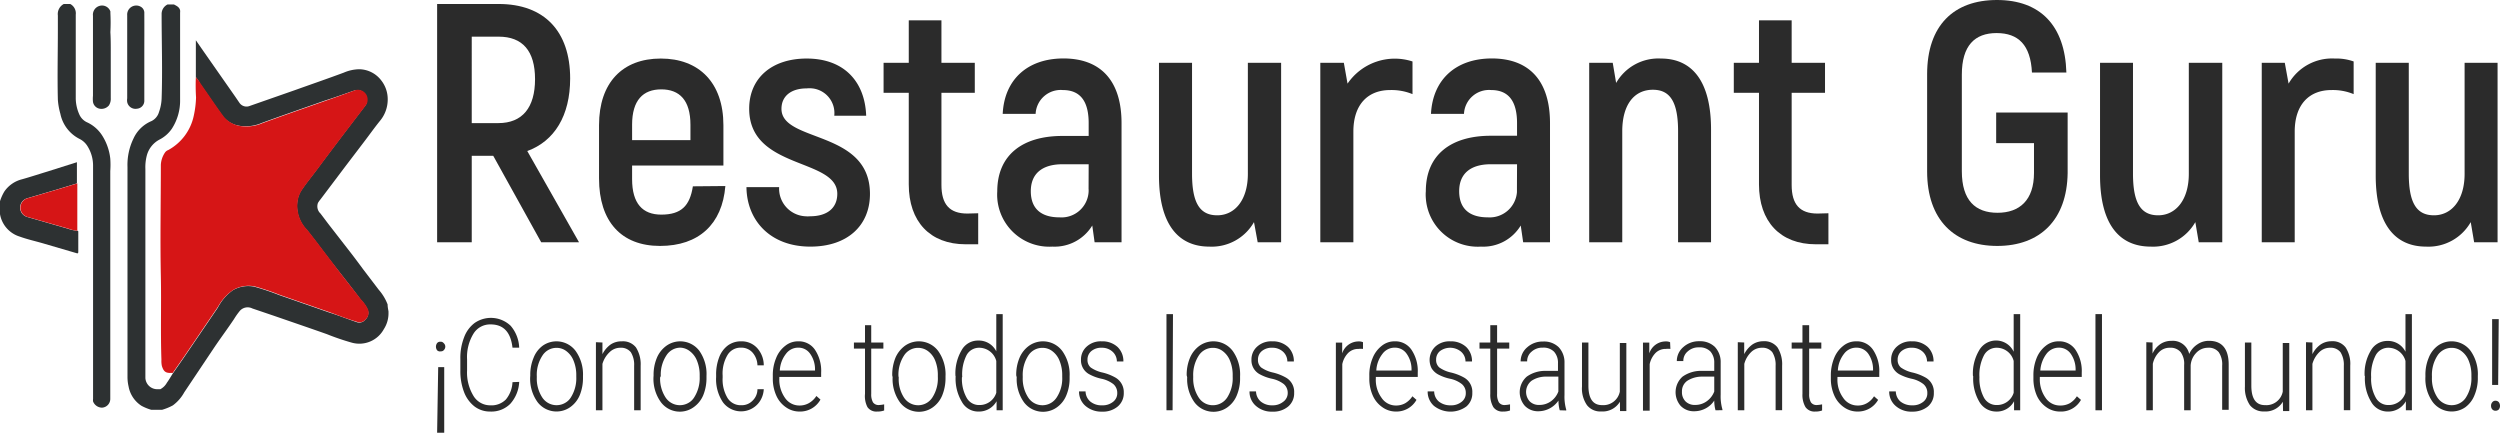 <svg xmlns="http://www.w3.org/2000/svg" viewBox="0 0 257.08 44.5"><title>espanol_black</title><path d="M50.77,16H48.56v8.89H45V.39h6.33c4.69,0,7.35,2.8,7.35,7.66,0,3.82-1.61,6.44-4.41,7.46l5.32,9.38H55.7Zm-2.21-3.36h2.73c2.49,0,3.78-1.61,3.78-4.52s-1.29-4.37-3.74-4.37H48.56Z" transform="translate(-0.05 0.02)" style="fill:#2b2b2b"></path><path d="M74.64,19.11c-.32,3.92-2.73,6.16-6.72,6.16s-6.27-2.52-6.27-6.93V12.85C61.65,8.47,64.07,6,68,6s6.44,2.48,6.44,6.86V17H65.05v1.4c0,2.51,1.08,3.65,3,3.65,2.06,0,2.94-.91,3.25-2.91Zm-9.59-6.3v1.58h6V12.81c0-2.52-1.12-3.64-3-3.64S65.05,10.29,65.05,12.81Z" transform="translate(-0.05 0.02)" style="fill:#2b2b2b"></path><path d="M76.81,19.22h3.36a2.85,2.85,0,0,0,2.7,3,2.57,2.57,0,0,0,.48,0c1.79,0,2.8-.87,2.8-2.31,0-3.71-9.06-2.45-9.06-8.75C77.09,8,79.43,6,83,6c3.92,0,6,2.45,6.12,5.88H85.84a2.55,2.55,0,0,0-2.26-2.81,2.81,2.81,0,0,0-.58,0c-1.61,0-2.59.8-2.59,2.1,0,3.5,9.1,2.13,9.1,8.75,0,3.25-2.31,5.42-6.13,5.42C79.22,25.34,76.84,22.61,76.81,19.22Z" transform="translate(-0.05 0.02)" style="fill:#2b2b2b"></path><path d="M100.64,21.91V25.1H99.35c-3.68,0-5.85-2.35-5.85-6.16V9.52H90.91V6.44H93.5V2.07h3.36V6.44h3.43V9.52H96.86V19c0,2,.84,2.94,2.66,2.94Z" transform="translate(-0.05 0.02)" style="fill:#2b2b2b"></path><path d="M115.38,12.64V24.89h-2.77l-.24-1.72a4.54,4.54,0,0,1-4.1,2.17,5.36,5.36,0,0,1-5.67-5,5,5,0,0,1,0-.67c0-3.78,2.63-5.71,6.69-5.71H112V12.64c0-2.17-.8-3.4-2.66-3.4a2.58,2.58,0,0,0-2.79,2.37.22.22,0,0,0,0,.08h-3.39c.17-3.53,2.55-5.7,6.26-5.7C113.35,6,115.38,8.4,115.38,12.64ZM112,16.87h-2.69c-2.07,0-3.26.95-3.26,2.77s1.09,2.69,2.94,2.69a2.79,2.79,0,0,0,3-2.57,2.29,2.29,0,0,0,0-.37Z" transform="translate(-0.05 0.02)" style="fill:#2b2b2b"></path><path d="M131.79,6.44V24.89h-2.41L129,22.82a5,5,0,0,1-4.59,2.52c-3.18,0-5.18-2.27-5.18-7.31V6.44h3.4V17.85c0,3,.8,4.27,2.59,4.27s3.15-1.54,3.15-4.27V6.44Z" transform="translate(-0.05 0.02)" style="fill:#2b2b2b"></path><path d="M145.3,6.3V9.66a5.66,5.66,0,0,0-2.3-.42c-2.31,0-3.78,1.51-3.78,4.27V24.89h-3.4V6.44h2.42l.38,2.14A5.88,5.88,0,0,1,145.3,6.3Z" transform="translate(-0.05 0.02)" style="fill:#2b2b2b"></path><path d="M159.44,12.64V24.89h-2.76l-.25-1.72a4.5,4.5,0,0,1-4.09,2.17,5.35,5.35,0,0,1-5.67-5,4,4,0,0,1,0-.69c0-3.78,2.62-5.71,6.68-5.71h2.7V12.64c0-2.17-.81-3.4-2.66-3.4a2.58,2.58,0,0,0-2.79,2.35.34.34,0,0,0,0,.1h-3.4c.18-3.53,2.56-5.7,6.27-5.7C157.41,6,159.44,8.4,159.44,12.64Zm-3.39,4.23h-2.7c-2.06,0-3.25.95-3.25,2.77s1.08,2.69,2.94,2.69a2.81,2.81,0,0,0,3-2.59c0-.12,0-.23,0-.35Z" transform="translate(-0.05 0.02)" style="fill:#2b2b2b"></path><path d="M176,13.3V24.89h-3.39V13.48c0-3-.81-4.27-2.59-4.27-1.93,0-3.15,1.54-3.15,4.27V24.89h-3.4V6.44h2.42l.35,2.07A5,5,0,0,1,170.85,6C174,6,176,8.26,176,13.3Z" transform="translate(-0.05 0.02)" style="fill:#2b2b2b"></path><path d="M188.07,21.91V25.1h-1.29c-3.68,0-5.85-2.35-5.85-6.16V9.52h-2.59V6.44h2.59V2.07h3.36V6.44h3.43V9.52h-3.43V19c0,2,.84,2.94,2.66,2.94Z" transform="translate(-0.05 0.02)" style="fill:#2b2b2b"></path><path d="M198.22,17.61v-10c0-5,2.73-7.63,7.18-7.63s7,2.63,7.14,7.46H209c-.14-2.84-1.4-4.06-3.64-4.06s-3.57,1.29-3.57,4.27v9.94c0,3,1.4,4.27,3.67,4.27s3.75-1.3,3.75-4.1V14.7h-3.89V11.55h7.35v6.23c-.07,4.8-2.83,7.49-7.24,7.49S198.22,22.58,198.22,17.61Z" transform="translate(-0.05 0.02)" style="fill:#2b2b2b"></path><path d="M228.57,6.44V24.89h-2.42l-.35-2.07a5,5,0,0,1-4.58,2.52C218,25.34,216,23.07,216,18V6.44h3.39V17.85c0,3,.81,4.27,2.59,4.27s3.15-1.54,3.15-4.27V6.44Z" transform="translate(-0.05 0.02)" style="fill:#2b2b2b"></path><path d="M242.08,6.3V9.66a5.56,5.56,0,0,0-2.28-.42c-2.31,0-3.78,1.51-3.78,4.27V24.89h-3.39V6.44H235l.39,2.14A5.15,5.15,0,0,1,240.15,6,5.27,5.27,0,0,1,242.08,6.3Z" transform="translate(-0.05 0.02)" style="fill:#2b2b2b"></path><path d="M256.88,6.44V24.89h-2.41l-.35-2.07a5,5,0,0,1-4.59,2.52c-3.18,0-5.18-2.27-5.18-7.31V6.44h3.4V17.85c0,3,.8,4.27,2.59,4.27s3.15-1.54,3.15-4.27V6.44Z" transform="translate(-0.05 0.02)" style="fill:#2b2b2b"></path><path d="M45.84,35.59a.5.5,0,0,1-.13.37.39.39,0,0,1-.33.15A.41.41,0,0,1,45,36a.63.63,0,0,1,0-.74.41.41,0,0,1,.34-.14.38.38,0,0,1,.33.14A.49.49,0,0,1,45.84,35.59Zm-.73,2.14h.62v6.75H45Z" transform="translate(-0.05 0.02)" style="fill:#2b2b2b"></path><path d="M53.44,39.25a3.62,3.62,0,0,1-.92,2.26,2.75,2.75,0,0,1-2.07.79,2.62,2.62,0,0,1-1.6-.52,3.39,3.39,0,0,1-1.08-1.48,6,6,0,0,1-.38-2.19V36.9a5.8,5.8,0,0,1,.38-2.22,3.24,3.24,0,0,1,1.09-1.49,2.94,2.94,0,0,1,3.7.29,3.65,3.65,0,0,1,.88,2.25h-.69c-.18-1.6-.93-2.39-2.25-2.39a2,2,0,0,0-1.76.95,4.61,4.61,0,0,0-.66,2.64v1.14a4.61,4.61,0,0,0,.64,2.59,2,2,0,0,0,1.73,1,2.08,2.08,0,0,0,1.62-.6,3,3,0,0,0,.68-1.78Z" transform="translate(-0.05 0.02)" style="fill:#2b2b2b"></path><path d="M54.58,38.58a4.48,4.48,0,0,1,.34-1.81,2.8,2.8,0,0,1,.95-1.25,2.46,2.46,0,0,1,3.36.53A4.14,4.14,0,0,1,60,38.64v.16a4.68,4.68,0,0,1-.33,1.81,2.85,2.85,0,0,1-1,1.25,2.45,2.45,0,0,1-3.35-.54,4.09,4.09,0,0,1-.75-2.58Zm.67.22a3.55,3.55,0,0,0,.56,2.05,1.76,1.76,0,0,0,2.42.52,1.61,1.61,0,0,0,.52-.52,3.67,3.67,0,0,0,.56-2.12v-.15a3.85,3.85,0,0,0-.26-1.46,2.24,2.24,0,0,0-.72-1,1.63,1.63,0,0,0-1.06-.37,1.71,1.71,0,0,0-1.45.81,3.58,3.58,0,0,0-.57,2.11Z" transform="translate(-0.05 0.02)" style="fill:#2b2b2b"></path><path d="M62,35.2v1.2a2.74,2.74,0,0,1,.85-1A2,2,0,0,1,64,35.08a1.69,1.69,0,0,1,1.45.63,3.24,3.24,0,0,1,.48,1.89v4.57h-.67V37.59a2.42,2.42,0,0,0-.34-1.39,1.28,1.28,0,0,0-1.08-.46,1.56,1.56,0,0,0-1.1.45A2.67,2.67,0,0,0,62,37.4v4.77h-.67v-7Z" transform="translate(-0.05 0.02)" style="fill:#2b2b2b"></path><path d="M67.26,38.58a4.48,4.48,0,0,1,.34-1.81,2.92,2.92,0,0,1,1-1.25,2.46,2.46,0,0,1,3.36.53,4.13,4.13,0,0,1,.74,2.59v.16a4.68,4.68,0,0,1-.33,1.81,2.85,2.85,0,0,1-1,1.25A2.43,2.43,0,0,1,68,41.32a4.09,4.09,0,0,1-.75-2.58Zm.67.22a3.55,3.55,0,0,0,.56,2.05,1.76,1.76,0,0,0,2.42.52,1.61,1.61,0,0,0,.52-.52A3.68,3.68,0,0,0,72,38.73v-.15a3.85,3.85,0,0,0-.26-1.46,2.24,2.24,0,0,0-.72-1,1.68,1.68,0,0,0-1-.39,1.71,1.71,0,0,0-1.45.81A3.58,3.58,0,0,0,68,38.65Z" transform="translate(-0.05 0.02)" style="fill:#2b2b2b"></path><path d="M76.26,41.65a1.55,1.55,0,0,0,1.17-.46A1.63,1.63,0,0,0,77.94,40h.65a2.49,2.49,0,0,1-.35,1.16,2.32,2.32,0,0,1-3.18.79,2.24,2.24,0,0,1-.68-.62,4.25,4.25,0,0,1-.69-2.57v-.23a4.84,4.84,0,0,1,.31-1.8,2.71,2.71,0,0,1,.89-1.22,2.25,2.25,0,0,1,1.37-.43,2.15,2.15,0,0,1,1.64.68,2.64,2.64,0,0,1,.69,1.79h-.65a2.07,2.07,0,0,0-.51-1.32,1.54,1.54,0,0,0-1.17-.5,1.56,1.56,0,0,0-1.4.76,3.71,3.71,0,0,0-.5,2.11v.22a3.69,3.69,0,0,0,.5,2.08A1.59,1.59,0,0,0,76.26,41.65Z" transform="translate(-0.05 0.02)" style="fill:#2b2b2b"></path><path d="M82.26,42.3a2.39,2.39,0,0,1-1.39-.44,2.84,2.84,0,0,1-1-1.22,4.21,4.21,0,0,1-.35-1.75v-.28a4.48,4.48,0,0,1,.34-1.81,2.93,2.93,0,0,1,.94-1.26,2.07,2.07,0,0,1,1.31-.46,2,2,0,0,1,1.74.86,3.9,3.9,0,0,1,.64,2.37v.43h-4.3v.15a3.24,3.24,0,0,0,.58,2,1.78,1.78,0,0,0,1.49.79,1.92,1.92,0,0,0,.94-.23,2.22,2.22,0,0,0,.8-.75l.42.37A2.39,2.39,0,0,1,82.26,42.3Zm-.12-6.57a1.55,1.55,0,0,0-1.27.64,3,3,0,0,0-.63,1.71h3.62V38a2.74,2.74,0,0,0-.5-1.64A1.45,1.45,0,0,0,82.14,35.73Z" transform="translate(-0.05 0.02)" style="fill:#2b2b2b"></path><path d="M89.64,33.42V35.2h1.25v.63H89.64v4.65a1.65,1.65,0,0,0,.18.87.69.69,0,0,0,.61.28,3.33,3.33,0,0,0,.54-.07v.63a2,2,0,0,1-.72.11,1.1,1.1,0,0,1-1-.46A2.46,2.46,0,0,1,89,40.48V35.83H87.86V35.2H89V33.42Z" transform="translate(-0.05 0.02)" style="fill:#2b2b2b"></path><path d="M91.8,38.58a4.68,4.68,0,0,1,.33-1.81,3,3,0,0,1,1-1.25,2.48,2.48,0,0,1,3.4.56,4.14,4.14,0,0,1,.75,2.59v.16a4.69,4.69,0,0,1-.34,1.81,2.8,2.8,0,0,1-1,1.25,2.45,2.45,0,0,1-3.35-.54,4.09,4.09,0,0,1-.75-2.58Zm.67.22A3.45,3.45,0,0,0,93,40.85a1.74,1.74,0,0,0,2.4.53,1.79,1.79,0,0,0,.53-.53,3.6,3.6,0,0,0,.56-2.12v-.15a4,4,0,0,0-.25-1.46,2.24,2.24,0,0,0-.72-1,1.69,1.69,0,0,0-1.06-.37,1.71,1.71,0,0,0-1.46.81,3.59,3.59,0,0,0-.56,2.11Z" transform="translate(-0.05 0.02)" style="fill:#2b2b2b"></path><path d="M98.3,38.62A4.7,4.7,0,0,1,98.93,36a1.91,1.91,0,0,1,1.7-1,2,2,0,0,1,1.87,1.11V32.28h.66v9.89h-.63v-.93a2.07,2.07,0,0,1-1.89,1.06,1.9,1.9,0,0,1-1.68-1,4.62,4.62,0,0,1-.64-2.62Zm.67.14a3.93,3.93,0,0,0,.47,2.1,1.44,1.44,0,0,0,1.3.77,1.79,1.79,0,0,0,1.76-1.26V37.1a1.82,1.82,0,0,0-1.75-1.36,1.46,1.46,0,0,0-1.31.77A4.37,4.37,0,0,0,99,38.76Z" transform="translate(-0.05 0.02)" style="fill:#2b2b2b"></path><path d="M104.55,38.58a4.48,4.48,0,0,1,.34-1.81,2.92,2.92,0,0,1,1-1.25,2.48,2.48,0,0,1,3.4.56,4.14,4.14,0,0,1,.75,2.59v.16a4.48,4.48,0,0,1-.34,1.81,2.8,2.8,0,0,1-1,1.25,2.45,2.45,0,0,1-3.35-.54,4.09,4.09,0,0,1-.75-2.58Zm.67.22a3.55,3.55,0,0,0,.56,2.05,1.74,1.74,0,0,0,2.4.53,1.79,1.79,0,0,0,.53-.53,3.54,3.54,0,0,0,.57-2.12v-.15a3.85,3.85,0,0,0-.26-1.46,2.24,2.24,0,0,0-.72-1,1.63,1.63,0,0,0-1.06-.37,1.71,1.71,0,0,0-1.46.81,3.66,3.66,0,0,0-.56,2.11Z" transform="translate(-0.05 0.02)" style="fill:#2b2b2b"></path><path d="M114.94,40.4a1.19,1.19,0,0,0-.4-.92,3,3,0,0,0-1.21-.55,4.61,4.61,0,0,1-1.24-.45,1.62,1.62,0,0,1-.88-1.51,1.76,1.76,0,0,1,.6-1.36,2.14,2.14,0,0,1,1.53-.53,2.3,2.3,0,0,1,1.62.57,2,2,0,0,1,.61,1.5h-.67a1.35,1.35,0,0,0-.44-1,1.6,1.6,0,0,0-1.12-.41,1.57,1.57,0,0,0-1.06.34,1.11,1.11,0,0,0-.4.88,1,1,0,0,0,.33.81,3.39,3.39,0,0,0,1.22.52,5.09,5.09,0,0,1,1.31.51,1.72,1.72,0,0,1,.87,1.57,1.77,1.77,0,0,1-.62,1.41,2.36,2.36,0,0,1-1.61.53,2.5,2.5,0,0,1-1.71-.59,1.92,1.92,0,0,1-.66-1.49h.67a1.41,1.41,0,0,0,.5,1.05,1.8,1.8,0,0,0,1.2.38,1.7,1.7,0,0,0,1.13-.36A1.1,1.1,0,0,0,114.94,40.4Z" transform="translate(-0.05 0.02)" style="fill:#2b2b2b"></path><path d="M120.63,42.17H120V32.28h.67Z" transform="translate(-0.05 0.02)" style="fill:#2b2b2b"></path><path d="M122.08,38.58a4.48,4.48,0,0,1,.34-1.81,2.92,2.92,0,0,1,1-1.25,2.48,2.48,0,0,1,3.4.56,4.14,4.14,0,0,1,.75,2.59v.16a4.48,4.48,0,0,1-.34,1.81,2.8,2.8,0,0,1-1,1.25,2.45,2.45,0,0,1-3.35-.54,4.09,4.09,0,0,1-.75-2.58Zm.67.22a3.55,3.55,0,0,0,.56,2.05,1.71,1.71,0,0,0,1.47.8,1.75,1.75,0,0,0,1.47-.8,3.67,3.67,0,0,0,.56-2.12v-.15a3.85,3.85,0,0,0-.26-1.46,2.24,2.24,0,0,0-.72-1,1.63,1.63,0,0,0-1.06-.37,1.71,1.71,0,0,0-1.46.81,3.66,3.66,0,0,0-.56,2.11Z" transform="translate(-0.05 0.02)" style="fill:#2b2b2b"></path><path d="M132.47,40.4a1.19,1.19,0,0,0-.4-.92,3,3,0,0,0-1.21-.55,4.61,4.61,0,0,1-1.24-.45,1.62,1.62,0,0,1-.88-1.51,1.76,1.76,0,0,1,.6-1.36,2.14,2.14,0,0,1,1.53-.53,2.3,2.3,0,0,1,1.62.57,2,2,0,0,1,.61,1.5h-.67a1.35,1.35,0,0,0-.44-1,1.6,1.6,0,0,0-1.12-.41,1.57,1.57,0,0,0-1.06.34,1.11,1.11,0,0,0-.4.88,1,1,0,0,0,.33.81,3.39,3.39,0,0,0,1.22.52,5.09,5.09,0,0,1,1.31.51,1.68,1.68,0,0,1,.86,1.57,1.76,1.76,0,0,1-.61,1.41,2.36,2.36,0,0,1-1.61.53,2.43,2.43,0,0,1-1.71-.59,1.92,1.92,0,0,1-.66-1.49h.67a1.41,1.41,0,0,0,.5,1.05,1.8,1.8,0,0,0,1.2.38A1.7,1.7,0,0,0,132,41.3,1.1,1.1,0,0,0,132.47,40.4Z" transform="translate(-0.05 0.02)" style="fill:#2b2b2b"></path><path d="M140.21,35.86a1.77,1.77,0,0,0-.46,0,1.46,1.46,0,0,0-1.05.4,2.3,2.3,0,0,0-.62,1.17v4.78h-.66v-7h.65v1.11a1.77,1.77,0,0,1,1.7-1.23,1,1,0,0,1,.44.08Z" transform="translate(-0.05 0.02)" style="fill:#2b2b2b"></path><path d="M143.6,42.3a2.39,2.39,0,0,1-1.39-.44,2.84,2.84,0,0,1-1-1.22,4.21,4.21,0,0,1-.35-1.75v-.28a4.48,4.48,0,0,1,.34-1.81,3,3,0,0,1,.94-1.26,2.07,2.07,0,0,1,1.31-.46,2,2,0,0,1,1.74.86,3.91,3.91,0,0,1,.65,2.37v.43h-4.31v.15a3.12,3.12,0,0,0,.59,2,1.76,1.76,0,0,0,1.48.79,1.92,1.92,0,0,0,.94-.23,2.24,2.24,0,0,0,.75-.72l.42.37A2.36,2.36,0,0,1,143.6,42.3Zm-.12-6.57a1.55,1.55,0,0,0-1.27.64,3,3,0,0,0-.63,1.71h3.62V38a2.74,2.74,0,0,0-.5-1.64,1.45,1.45,0,0,0-1.22-.63Z" transform="translate(-0.05 0.02)" style="fill:#2b2b2b"></path><path d="M150.78,40.4a1.16,1.16,0,0,0-.4-.92,2.93,2.93,0,0,0-1.2-.55,4.56,4.56,0,0,1-1.25-.45,1.79,1.79,0,0,1-.66-.62,1.89,1.89,0,0,1,.39-2.25,2.14,2.14,0,0,1,1.53-.53,2.3,2.3,0,0,1,1.62.57,2,2,0,0,1,.61,1.5h-.67a1.32,1.32,0,0,0-.45-1,1.76,1.76,0,0,0-2.17-.07,1.11,1.11,0,0,0-.4.88,1,1,0,0,0,.33.81,3.34,3.34,0,0,0,1.21.52,5.16,5.16,0,0,1,1.32.51,1.68,1.68,0,0,1,.86,1.57,1.76,1.76,0,0,1-.61,1.41,2.76,2.76,0,0,1-3.33-.06,1.93,1.93,0,0,1-.65-1.49h.67a1.38,1.38,0,0,0,.49,1.05,1.88,1.88,0,0,0,1.21.38,1.69,1.69,0,0,0,1.12-.36A1.09,1.09,0,0,0,150.78,40.4Z" transform="translate(-0.05 0.02)" style="fill:#2b2b2b"></path><path d="M154,33.42V35.2h1.25v.63H154v4.65a1.65,1.65,0,0,0,.18.87.69.69,0,0,0,.61.28,3.33,3.33,0,0,0,.54-.07v.63a2,2,0,0,1-.72.11,1.12,1.12,0,0,1-1-.46,2.48,2.48,0,0,1-.31-1.36V35.83h-1.11V35.2h1.11V33.42Z" transform="translate(-0.05 0.02)" style="fill:#2b2b2b"></path><path d="M160.44,42.17a3.76,3.76,0,0,1-.13-1,2.51,2.51,0,0,1-2.05,1.1,1.86,1.86,0,0,1-1.41-.56,2.13,2.13,0,0,1,.2-3,3.25,3.25,0,0,1,2-.59h1.21v-.79a1.7,1.7,0,0,0-.4-1.18,1.51,1.51,0,0,0-1.16-.42,1.63,1.63,0,0,0-1.15.41,1.25,1.25,0,0,0-.46,1h-.67a1.89,1.89,0,0,1,.67-1.44,2.36,2.36,0,0,1,1.64-.6,2.15,2.15,0,0,1,1.6.58,2.25,2.25,0,0,1,.6,1.62v3.3a4.81,4.81,0,0,0,.18,1.51v.08Zm-2.1-.55a2,2,0,0,0,1.2-.38,2.15,2.15,0,0,0,.76-1V38.71h-1.19a2.68,2.68,0,0,0-1.56.42,1.45,1.45,0,0,0-.19,2.13A1.32,1.32,0,0,0,158.34,41.62Z" transform="translate(-0.05 0.02)" style="fill:#2b2b2b"></path><path d="M166.63,41.29a2.07,2.07,0,0,1-1.92,1,1.73,1.73,0,0,1-1.47-.65,3,3,0,0,1-.51-1.91V35.2h.66v4.44c0,1.33.47,2,1.4,2a1.73,1.73,0,0,0,1.83-1.39v-5h.67v7h-.65Z" transform="translate(-0.05 0.02)" style="fill:#2b2b2b"></path><path d="M171.82,35.86a1.77,1.77,0,0,0-.46,0,1.46,1.46,0,0,0-1.05.4,2.3,2.3,0,0,0-.62,1.17v4.78H169v-7h.65v1.11a1.77,1.77,0,0,1,1.7-1.23,1,1,0,0,1,.44.08Z" transform="translate(-0.05 0.02)" style="fill:#2b2b2b"></path><path d="M176.46,42.17a3.76,3.76,0,0,1-.13-1,2.39,2.39,0,0,1-.89.81,2.49,2.49,0,0,1-1.16.29,1.86,1.86,0,0,1-1.41-.56,2.15,2.15,0,0,1,.2-3,3.26,3.26,0,0,1,2.05-.59h1.21V37.3a1.7,1.7,0,0,0-.4-1.18,1.53,1.53,0,0,0-1.17-.42,1.63,1.63,0,0,0-1.15.41,1.25,1.25,0,0,0-.46,1h-.67a1.89,1.89,0,0,1,.67-1.44,2.37,2.37,0,0,1,1.65-.6,2.17,2.17,0,0,1,1.59.58,2.25,2.25,0,0,1,.6,1.62v3.3a4.81,4.81,0,0,0,.18,1.51v.08Zm-2.1-.55a2,2,0,0,0,1.2-.38,2.17,2.17,0,0,0,.77-1V38.71h-1.2a2.78,2.78,0,0,0-1.56.42,1.3,1.3,0,0,0-.56,1.13,1.33,1.33,0,0,0,.37,1A1.32,1.32,0,0,0,174.36,41.62Z" transform="translate(-0.05 0.02)" style="fill:#2b2b2b"></path><path d="M179.41,35.2v1.2a2.74,2.74,0,0,1,.85-1,2,2,0,0,1,1.12-.33,1.69,1.69,0,0,1,1.45.63,3.24,3.24,0,0,1,.48,1.89v4.57h-.67V37.59a2.42,2.42,0,0,0-.34-1.39,1.28,1.28,0,0,0-1.08-.46,1.56,1.56,0,0,0-1.1.45,2.6,2.6,0,0,0-.7,1.21v4.77h-.67v-7Z" transform="translate(-0.05 0.02)" style="fill:#2b2b2b"></path><path d="M186.09,33.42V35.2h1.25v.63h-1.25v4.65a1.65,1.65,0,0,0,.18.87.69.69,0,0,0,.61.28,3.33,3.33,0,0,0,.54-.07v.63a1.92,1.92,0,0,1-.71.11,1.12,1.12,0,0,1-1-.46,2.48,2.48,0,0,1-.31-1.36V35.83h-1.11V35.2h1.11V33.42Z" transform="translate(-0.05 0.02)" style="fill:#2b2b2b"></path><path d="M191.06,42.3a2.39,2.39,0,0,1-1.39-.44,2.84,2.84,0,0,1-1-1.22,4.21,4.21,0,0,1-.35-1.75v-.28a4.69,4.69,0,0,1,.34-1.81,3,3,0,0,1,.94-1.26,2.07,2.07,0,0,1,1.31-.46,2,2,0,0,1,1.74.86,3.91,3.91,0,0,1,.65,2.37v.43H189v.15a3.12,3.12,0,0,0,.59,2,1.76,1.76,0,0,0,1.48.79,1.82,1.82,0,0,0,.94-.23,2.07,2.07,0,0,0,.75-.72l.42.37A2.38,2.38,0,0,1,191.06,42.3Zm-.12-6.57a1.56,1.56,0,0,0-1.27.64,3,3,0,0,0-.63,1.71h3.62V38a2.82,2.82,0,0,0-.49-1.64A1.47,1.47,0,0,0,190.94,35.73Z" transform="translate(-0.05 0.02)" style="fill:#2b2b2b"></path><path d="M198.24,40.4a1.16,1.16,0,0,0-.4-.92,2.93,2.93,0,0,0-1.2-.55,5,5,0,0,1-1.25-.45,1.68,1.68,0,0,1-.65-.62,1.64,1.64,0,0,1-.22-.89,1.76,1.76,0,0,1,.6-1.36,2.14,2.14,0,0,1,1.53-.53,2.3,2.3,0,0,1,1.62.57,2,2,0,0,1,.61,1.5h-.67a1.35,1.35,0,0,0-.44-1,1.6,1.6,0,0,0-1.12-.41,1.57,1.57,0,0,0-1.06.34,1.11,1.11,0,0,0-.4.88,1,1,0,0,0,.33.81,3.34,3.34,0,0,0,1.21.52,5.16,5.16,0,0,1,1.32.51,1.68,1.68,0,0,1,.86,1.57,1.76,1.76,0,0,1-.61,1.41,2.48,2.48,0,0,1-1.61.53,2.43,2.43,0,0,1-1.71-.59,1.92,1.92,0,0,1-.66-1.49H195a1.41,1.41,0,0,0,.49,1.05,1.88,1.88,0,0,0,1.21.38,1.69,1.69,0,0,0,1.12-.36A1.08,1.08,0,0,0,198.24,40.4Z" transform="translate(-0.05 0.02)" style="fill:#2b2b2b"></path><path d="M202.93,38.62a4.66,4.66,0,0,1,.62-2.58,2,2,0,0,1,3.57.11V32.28h.67v9.89h-.63v-.93a2,2,0,0,1-1.88,1.06,2,2,0,0,1-1.69-1,4.7,4.7,0,0,1-.63-2.62Zm.67.14a4.14,4.14,0,0,0,.46,2.1,1.46,1.46,0,0,0,1.31.77,1.79,1.79,0,0,0,1.75-1.26V37.1a1.8,1.8,0,0,0-1.74-1.36,1.46,1.46,0,0,0-1.31.77,4.37,4.37,0,0,0-.47,2.25Z" transform="translate(-0.05 0.02)" style="fill:#2b2b2b"></path><path d="M211.88,42.3a2.39,2.39,0,0,1-1.39-.44,2.9,2.9,0,0,1-1-1.22,4.37,4.37,0,0,1-.34-1.75v-.28a4.68,4.68,0,0,1,.33-1.81,3,3,0,0,1,.94-1.26,2.07,2.07,0,0,1,1.31-.46,2,2,0,0,1,1.74.86,3.91,3.91,0,0,1,.65,2.37v.43h-4.31v.15a3.25,3.25,0,0,0,.59,2,1.77,1.77,0,0,0,1.48.79,2,2,0,0,0,1-.23,2.21,2.21,0,0,0,.74-.72l.42.37A2.34,2.34,0,0,1,211.88,42.3Zm-.12-6.57a1.59,1.59,0,0,0-1.27.64,3.22,3.22,0,0,0-.63,1.71h3.63V38a2.81,2.81,0,0,0-.5-1.64,1.47,1.47,0,0,0-1.23-.63Z" transform="translate(-0.05 0.02)" style="fill:#2b2b2b"></path><path d="M216.2,42.17h-.67V32.28h.67Z" transform="translate(-0.05 0.02)" style="fill:#2b2b2b"></path><path d="M221.4,35.2v1.14a2.34,2.34,0,0,1,.84-1,2,2,0,0,1,1.11-.31,1.72,1.72,0,0,1,1.82,1.35,2.32,2.32,0,0,1,.86-1,2.05,2.05,0,0,1,1.2-.35c1.29,0,2,.81,2,2.44v4.65h-.67V37.58a2.23,2.23,0,0,0-.35-1.38,1.3,1.3,0,0,0-1.12-.46,1.64,1.64,0,0,0-1.21.54,2.05,2.05,0,0,0-.56,1.28v4.61h-.67V37.52a2,2,0,0,0-.36-1.33,1.34,1.34,0,0,0-1.11-.45,1.5,1.5,0,0,0-1.08.42,2.45,2.45,0,0,0-.67,1.23v4.78h-.67v-7Z" transform="translate(-0.05 0.02)" style="fill:#2b2b2b"></path><path d="M234.8,41.29a2.07,2.07,0,0,1-1.92,1,1.77,1.77,0,0,1-1.47-.65,3.17,3.17,0,0,1-.51-1.91V35.2h.66v4.44c0,1.33.47,2,1.4,2a1.72,1.72,0,0,0,1.83-1.39v-5h.67v7h-.64Z" transform="translate(-0.05 0.02)" style="fill:#2b2b2b"></path><path d="M237.84,35.2v1.2a2.65,2.65,0,0,1,.85-1,2,2,0,0,1,1.12-.33,1.68,1.68,0,0,1,1.44.63,3.07,3.07,0,0,1,.48,1.89v4.57h-.66V37.59a2.42,2.42,0,0,0-.34-1.39,1.28,1.28,0,0,0-1.08-.46,1.56,1.56,0,0,0-1.1.45,2.7,2.7,0,0,0-.71,1.21v4.77h-.66v-7Z" transform="translate(-0.05 0.02)" style="fill:#2b2b2b"></path><path d="M243.21,38.62a4.59,4.59,0,0,1,.63-2.58,1.93,1.93,0,0,1,1.7-1,2,2,0,0,1,1.87,1.11V32.28h.66v9.89h-.62v-.93a2.07,2.07,0,0,1-1.89,1.06,1.93,1.93,0,0,1-1.68-1,4.62,4.62,0,0,1-.64-2.62Zm.67.14a3.93,3.93,0,0,0,.47,2.1,1.44,1.44,0,0,0,1.3.77,1.79,1.79,0,0,0,1.76-1.26V37.1a1.83,1.83,0,0,0-1.74-1.36,1.47,1.47,0,0,0-1.32.77A4.37,4.37,0,0,0,243.88,38.76Z" transform="translate(-0.05 0.02)" style="fill:#2b2b2b"></path><path d="M249.46,38.58a4.48,4.48,0,0,1,.34-1.81,2.8,2.8,0,0,1,.95-1.25,2.44,2.44,0,0,1,3.35.53,4.14,4.14,0,0,1,.75,2.59v.16a4.48,4.48,0,0,1-.34,1.81,2.8,2.8,0,0,1-.95,1.25,2.45,2.45,0,0,1-3.35-.54,4.09,4.09,0,0,1-.75-2.58Zm.67.22a3.55,3.55,0,0,0,.56,2.05,1.76,1.76,0,0,0,2.42.52,1.61,1.61,0,0,0,.52-.52,3.67,3.67,0,0,0,.56-2.12v-.15a3.85,3.85,0,0,0-.26-1.46,2.24,2.24,0,0,0-.72-1,1.63,1.63,0,0,0-1.06-.37,1.73,1.73,0,0,0-1.46.81,3.66,3.66,0,0,0-.56,2.11Z" transform="translate(-0.05 0.02)" style="fill:#2b2b2b"></path><path d="M256.21,41.72a.53.53,0,0,1,.13-.38.39.39,0,0,1,.33-.15.43.43,0,0,1,.34.15.64.64,0,0,1,.12.38.58.58,0,0,1-.12.36.48.48,0,0,1-.34.14.44.44,0,0,1-.33-.14A.53.53,0,0,1,256.21,41.72Zm.73-2.16h-.62V32.8H257Z" transform="translate(-0.05 0.02)" style="fill:#2b2b2b"></path><path d="M20.19,7.92V4.12l.75,1.08,3.3,4.72.43.63a.88.88,0,0,0,1.07.32L30.4,9.24c1.68-.6,3.36-1.18,5-1.79A4.18,4.18,0,0,1,37,7.1a2.9,2.9,0,0,1,2.24,1.13,3.12,3.12,0,0,1,.68,1.95,3.44,3.44,0,0,1-.83,2.27c-.57.71-1.1,1.46-1.66,2.19l-1.85,2.43L33,20.49a2.8,2.8,0,0,0-.25.35A1,1,0,0,0,33,21.93c.36.47.71.95,1.08,1.42l1.81,2.33c.51.65,1,1.31,1.51,2L39,29.78a5,5,0,0,1,.91,1.51c0,.24.05.48.09.71v.2a0,0,0,0,0,0,.07,3,3,0,0,1-.48,1.56,2.87,2.87,0,0,1-3.28,1.39,25.27,25.27,0,0,1-2.58-.88c-1.81-.64-3.63-1.26-5.45-1.89L26,31.7a1.07,1.07,0,0,0-1.29.25,7.23,7.23,0,0,0-.6.85c-.67,1-1.35,1.91-2,2.87L19,40.32a4.13,4.13,0,0,1-1.18,1.35,5.53,5.53,0,0,1-1.1.45H15.6a5.13,5.13,0,0,1-1-.41,3,3,0,0,1-1.33-2,4.24,4.24,0,0,1-.11-.94V17.15a6.19,6.19,0,0,1,.62-2.93,3.52,3.52,0,0,1,1.85-1.79,1.49,1.49,0,0,0,.77-.93,4.63,4.63,0,0,0,.27-1.38c.1-2.89,0-5.79,0-8.68a1.08,1.08,0,0,1,.61-1h.66c.26.14.55.26.63.6a1,1,0,0,1,0,.24v8.94a5.31,5.31,0,0,1-.85,3,3.46,3.46,0,0,1-1.3,1.13A2.6,2.6,0,0,0,15.14,16,4.77,4.77,0,0,0,15,17.36V38.85A1.22,1.22,0,0,0,16.31,40l.23,0a1.64,1.64,0,0,0,.67-.66c.21-.29.39-.6.58-.91l1.12-1.61,3.54-5.2A5,5,0,0,1,24,29.82a3.16,3.16,0,0,1,2.19-.36,25.64,25.64,0,0,1,2.56.86l5.14,1.79c1,.32,1.89.67,2.85,1a.78.78,0,0,0,.88-.27.91.91,0,0,0,.24-1,3.44,3.44,0,0,0-.69-1c-1-1.35-2.07-2.69-3.1-4-.82-1.06-1.62-2.15-2.46-3.2a3.52,3.52,0,0,1-1-2.84A2.83,2.83,0,0,1,31,19.6c.53-.8,1.15-1.54,1.72-2.31.79-1.07,1.59-2.12,2.38-3.17l2.48-3.25a.89.89,0,0,0,.2-.56,1,1,0,0,0-.93-1.06,1,1,0,0,0-.42.06c-1,.34-2,.71-2.93,1-2.18.77-4.36,1.52-6.52,2.31a4.18,4.18,0,0,1-2.29.3A2.75,2.75,0,0,1,23,12c-.81-1.1-1.57-2.25-2.36-3.37A3.34,3.34,0,0,0,20.19,7.92Z" transform="translate(-0.05 0.02)" style="fill:#2d3132"></path><path d="M7.27.39a1.08,1.08,0,0,1,.57,1.09V10a4.14,4.14,0,0,0,.39,1.8,1.6,1.6,0,0,0,.82.78A3.66,3.66,0,0,1,10.61,14a5.53,5.53,0,0,1,.78,2.29,9.11,9.11,0,0,1,0,1.28V41a.9.9,0,0,1-.85.9,1,1,0,0,1-.92-.64,1,1,0,0,1,0-.25V17.1A3.76,3.76,0,0,0,9,14.94a2,2,0,0,0-.74-.66,3.72,3.72,0,0,1-2-2.59A7.11,7.11,0,0,1,6,10.24C5.94,7.82,6,5.39,6,3V1.57A1.17,1.17,0,0,1,6.61.39Z" transform="translate(-0.05 0.02)" style="fill:#2d3132"></path><path d="M8,23.71c.12,0,.1.09.1.16v2c0,.18-.07.18-.19.14L4.46,25c-.8-.23-1.61-.41-2.38-.69A2.93,2.93,0,0,1,.05,22h0V20.67a4.72,4.72,0,0,1,.45-1,3.11,3.11,0,0,1,1.8-1.25c.89-.25,1.77-.54,2.66-.81l3-.95v2.18l-2,.61-3.12.92a1,1,0,0,0,0,1.92l4.2,1.21A3.72,3.72,0,0,0,8,23.71Z" transform="translate(-0.05 0.02)" style="fill:#2d3132"></path><path d="M11.44,5.85v4.21a1.27,1.27,0,0,1-.19.76,1,1,0,0,1-.94.34.85.85,0,0,1-.7-.71,3.21,3.21,0,0,1,0-.62V1.6a.94.94,0,0,1,.63-1,.91.91,0,0,1,1.16.55.74.74,0,0,1,0,.14,19.05,19.05,0,0,1,0,2C11.45,4.1,11.44,5,11.44,5.85Z" transform="translate(-0.05 0.02)" style="fill:#2d3132"></path><path d="M14.89,5.86v4.42a.82.82,0,0,1-.76.88h0a.87.87,0,0,1-1-.68,1.27,1.27,0,0,1,0-.39V1.55a.93.93,0,0,1,.89-1,.89.89,0,0,1,.48.11.72.72,0,0,1,.39.7C14.9,2.88,14.89,4.37,14.89,5.86Z" transform="translate(-0.05 0.02)" style="fill:#2d3132"></path><path d="M8,23.71a3.47,3.47,0,0,1-.9-.21L2.87,22.29a1,1,0,0,1,0-1.92L6,19.45l2-.61Z" transform="translate(-0.05 0.02)" style="fill:#d61516"></path><path d="M20.19,7.92a3.46,3.46,0,0,1,.49.65c.79,1.12,1.55,2.27,2.36,3.37a2.75,2.75,0,0,0,1.72,1,4.18,4.18,0,0,0,2.29-.3c2.16-.79,4.34-1.54,6.52-2.31,1-.34,2-.71,2.93-1.05a1,1,0,0,1,1.29.58,1,1,0,0,1,.06.42.89.89,0,0,1-.2.56l-2.48,3.25c-.79,1.05-1.59,2.1-2.38,3.17-.57.77-1.19,1.51-1.72,2.31a2.83,2.83,0,0,0-.42,1.2,3.52,3.52,0,0,0,1,2.84c.84,1.05,1.64,2.14,2.46,3.2,1,1.35,2.08,2.69,3.1,4a3.44,3.44,0,0,1,.69,1,.91.91,0,0,1-.24,1,.78.78,0,0,1-.88.27c-1-.3-1.9-.65-2.85-1l-5.14-1.79a25.64,25.64,0,0,0-2.56-.86,3.16,3.16,0,0,0-2.19.36,5,5,0,0,0-1.57,1.73l-3.54,5.2-1.12,1.61h-.27c-.54,0-.69-.25-.84-.7a2.35,2.35,0,0,1-.05-.65c-.1-2.87,0-5.73-.06-8.6-.08-3.81,0-7.63,0-11.45A2.46,2.46,0,0,1,17,15.69a.69.69,0,0,1,.35-.28,5.24,5.24,0,0,0,2.63-3.55A10,10,0,0,0,20.21,10,20,20,0,0,1,20.19,7.92Z" transform="translate(-0.05 0.02)" style="fill:#d61516"></path></svg>